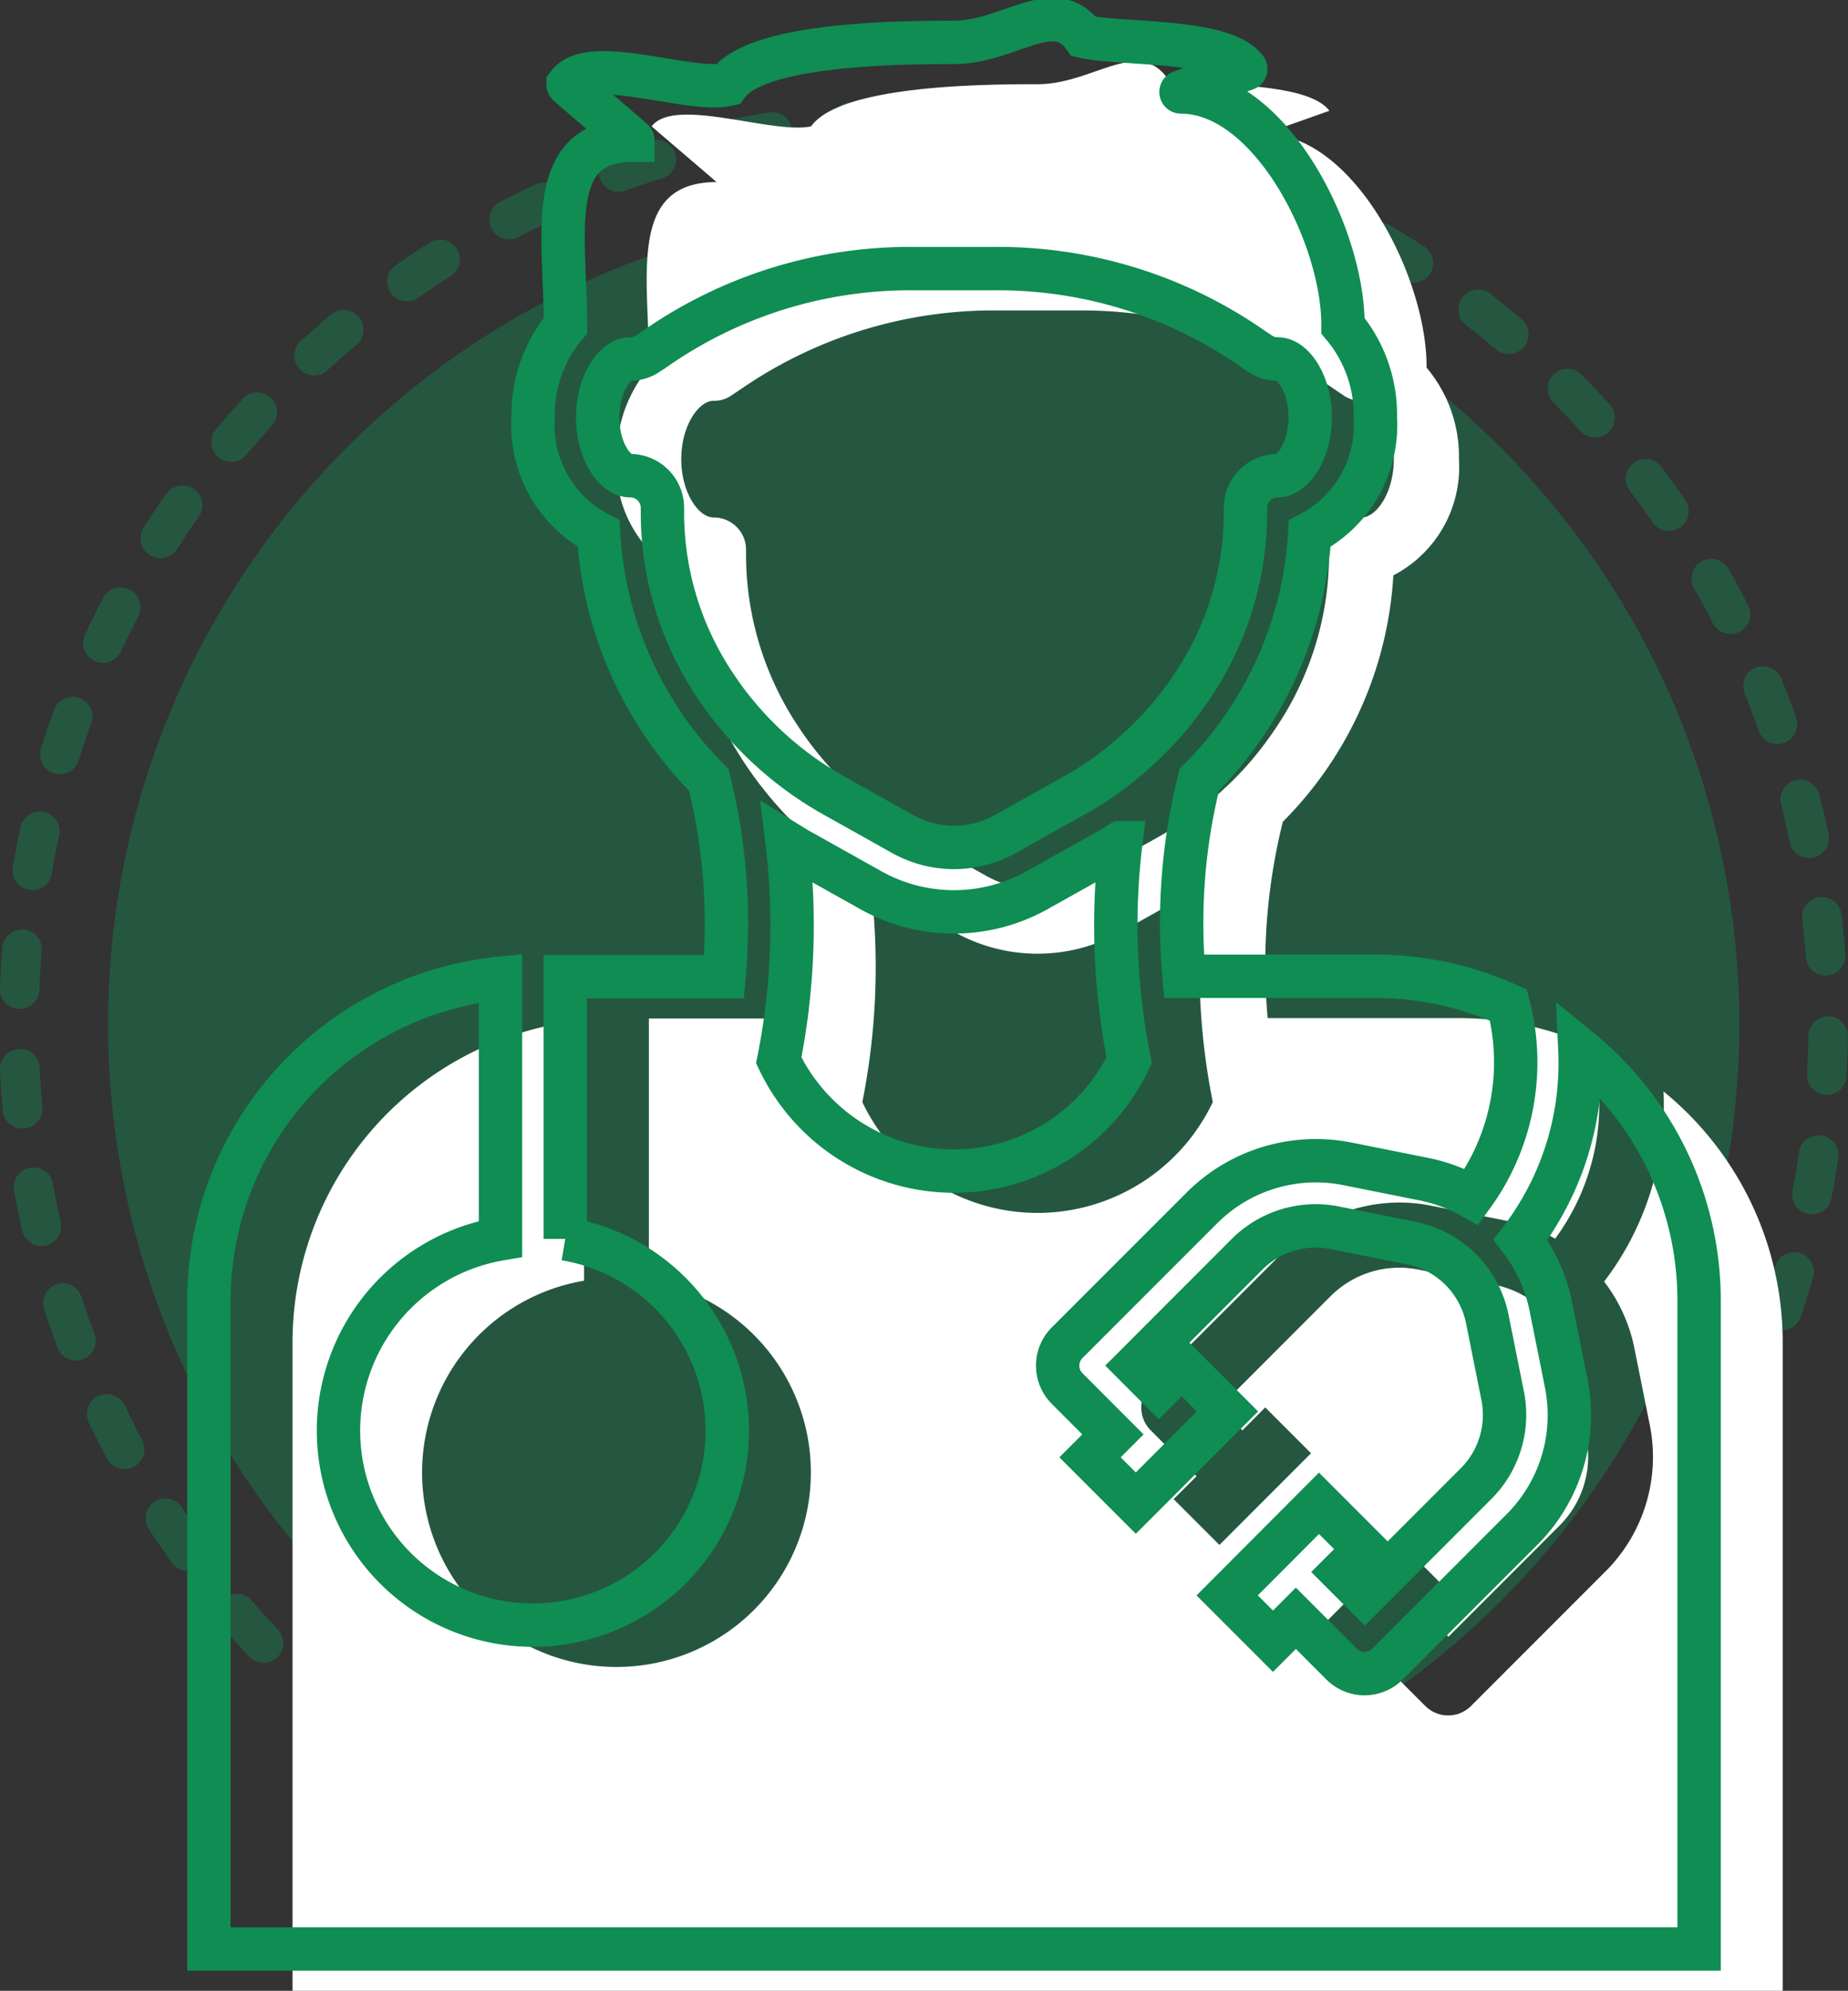 <svg xmlns="http://www.w3.org/2000/svg" width="42.618" height="45.886" viewBox="0 0 42.618 45.886"><rect x="0" y="0" width="42.618" height="45.886" fill="#333333" stroke="none"/><g transform="translate(11650.061 -2191.472)"><g transform="translate(-11650.061 2193.766)"><g transform="translate(0)"><path d="M16.473-5q.471,0,.938.02a.456.456,0,0,1,.436.475.456.456,0,0,1-.475.436q-.447-.019-.9-.019A.455.455,0,0,1,16.1-4.28a.455.455,0,0,1-.364.2q-.451.016-.9.051a.456.456,0,0,1-.49-.419.456.456,0,0,1,.419-.49q.465-.037.936-.054a.455.455,0,0,1,.388.191A.456.456,0,0,1,16.473-5Zm2.746.179a.46.46,0,0,1,.06,0q.467.061.927.143a.456.456,0,0,1,.37.528.456.456,0,0,1-.528.37q-.44-.078-.887-.137a.456.456,0,0,1-.393-.511A.456.456,0,0,1,19.219-4.821Zm-6.235.111a.456.456,0,0,1,.449.38.456.456,0,0,1-.374.525q-.444.075-.882.169a.456.456,0,0,1-.541-.35.456.456,0,0,1,.35-.541q.457-.1.921-.176A.459.459,0,0,1,12.984-4.709Zm8.934.427a.456.456,0,0,1,.119.016q.454.122.9.264a.456.456,0,0,1,.3.573.456.456,0,0,1-.573.3q-.427-.136-.861-.253a.456.456,0,0,1-.321-.559A.456.456,0,0,1,21.917-4.282Zm-11.611.209a.456.456,0,0,1,.435.321.456.456,0,0,1-.3.57q-.43.133-.851.284a.456.456,0,0,1-.583-.275.456.456,0,0,1,.275-.583q.441-.158.89-.3A.456.456,0,0,1,10.306-4.074Zm14.215.682a.454.454,0,0,1,.176.035q.433.181.857.381a.456.456,0,0,1,.218.607.456.456,0,0,1-.607.218q-.405-.191-.82-.365a.456.456,0,0,1-.245-.6A.456.456,0,0,1,24.521-3.391Zm-16.785.3a.456.456,0,0,1,.414.265.456.456,0,0,1-.223.605q-.408.188-.807.394a.456.456,0,0,1-.614-.2.456.456,0,0,1,.2-.614q.416-.215.843-.412A.454.454,0,0,1,7.736-3.088Zm19.247.925a.454.454,0,0,1,.23.062q.405.237.8.491a.456.456,0,0,1,.136.63.456.456,0,0,1-.63.136q-.377-.243-.765-.47a.456.456,0,0,1-.164-.624A.456.456,0,0,1,26.984-2.163ZM5.32-1.772a.456.456,0,0,1,.386.212.456.456,0,0,1-.141.629q-.38.241-.748.5a.456.456,0,0,1-.635-.113A.456.456,0,0,1,4.3-1.182q.384-.268.781-.519A.454.454,0,0,1,5.32-1.772ZM29.263-.621a.454.454,0,0,1,.279.1q.37.288.728.592a.456.456,0,0,1-.59.695q-.342-.291-.7-.566a.456.456,0,0,1-.08-.64A.455.455,0,0,1,29.263-.621ZM3.1-.149A.456.456,0,0,1,3.39.657q-.345.288-.676.591A.456.456,0,0,1,2.1.574q.346-.316.706-.617A.454.454,0,0,1,3.1-.149ZM31.32,1.206a.454.454,0,0,1,.324.136q.329.334.644.682a.456.456,0,1,1-.676.612q-.3-.333-.617-.653a.456.456,0,0,1,.324-.776ZM1.107,1.751a.456.456,0,0,1,.336.764q-.3.331-.593.674a.456.456,0,0,1-.7-.587q.3-.359.619-.7A.455.455,0,0,1,1.107,1.751ZM33.12,3.287a.455.455,0,0,1,.364.181q.283.374.549.76a.456.456,0,1,1-.751.518q-.255-.37-.526-.728a.456.456,0,0,1,.363-.731ZM-.617,3.895a.454.454,0,0,1,.261.083.456.456,0,0,1,.111.635q-.258.367-.5.746a.456.456,0,0,1-.63.139.456.456,0,0,1-.139-.63q.252-.4.522-.779A.455.455,0,0,1-.617,3.895Zm35.25,1.691a.456.456,0,0,1,.4.231q.231.407.445.826a.456.456,0,1,1-.812.414q-.2-.4-.426-.79a.456.456,0,0,1,.4-.681Zm-36.678.661a.454.454,0,0,1,.21.052.456.456,0,0,1,.194.615q-.207.4-.4.805a.456.456,0,0,1-.606.221.456.456,0,0,1-.221-.606q.2-.426.414-.842A.456.456,0,0,1-2.046,6.247ZM35.829,8.064a.456.456,0,0,1,.423.286q.175.434.331.878a.456.456,0,1,1-.86.3q-.15-.424-.317-.84a.456.456,0,0,1,.423-.627Zm-38.98.7A.455.455,0,0,1-3,8.794a.456.456,0,0,1,.274.584q-.152.421-.286.851a.456.456,0,0,1-.571.3.456.456,0,0,1-.3-.571q.14-.449.3-.889A.456.456,0,0,1-3.152,8.767Zm39.838,1.913a.456.456,0,0,1,.441.343q.116.453.212.914a.456.456,0,0,1-.893.186q-.092-.441-.2-.874a.456.456,0,0,1,.442-.569Zm-40.6.732a.458.458,0,0,1,.1.01.456.456,0,0,1,.349.542q-.1.437-.171.881a.456.456,0,0,1-.526.372.456.456,0,0,1-.372-.526q.08-.464.179-.921A.456.456,0,0,1-3.914,11.411Zm41.1,1.974a.456.456,0,0,1,.452.4q.055.464.09.934a.456.456,0,0,1-.909.067q-.033-.45-.086-.894a.456.456,0,0,1,.4-.506A.461.461,0,0,1,37.19,13.385Zm-41.509.748.038,0a.456.456,0,0,1,.417.492q-.037.446-.054.9a.456.456,0,0,1-.473.438.456.456,0,0,1-.438-.473q.018-.471.056-.936A.456.456,0,0,1-4.319,14.133Zm41.652,2h.006a.456.456,0,0,1,.45.462q-.006.471-.032.937a.456.456,0,0,1-.91-.051q.025-.446.031-.9A.456.456,0,0,1,37.333,16.133Zm-41.7.751a.456.456,0,0,1,.455.434q.022.451.063.9a.456.456,0,0,1-.412.5.456.456,0,0,1-.5-.412q-.043-.465-.066-.936a.456.456,0,0,1,.433-.477Zm41.482,1.992a.456.456,0,0,1,.452.521q-.067.466-.155.925a.456.456,0,1,1-.9-.17q.084-.439.148-.886A.456.456,0,0,1,37.118,18.877Zm-41.169.742a.456.456,0,0,1,.448.374q.081.443.18.879a.456.456,0,0,1-.343.546.456.456,0,0,1-.546-.343q-.1-.456-.188-.919a.456.456,0,0,1,.367-.53A.459.459,0,0,1-4.051,19.619Zm40.6,1.949a.456.456,0,0,1,.439.58q-.128.452-.276.9a.456.456,0,1,1-.865-.288q.141-.425.264-.858A.456.456,0,0,1,36.545,21.568Zm-39.926.719a.456.456,0,0,1,.434.316q.138.428.3.848a.456.456,0,0,1-.268.587.456.456,0,0,1-.587-.268q-.164-.439-.308-.886a.456.456,0,0,1,.294-.574A.456.456,0,0,1-3.381,22.287Zm39,1.872a.456.456,0,0,1,.418.638q-.187.431-.392.852a.456.456,0,0,1-.82-.4q.2-.4.375-.815A.456.456,0,0,1,35.62,24.159Zm-37.982.684a.456.456,0,0,1,.412.259q.194.406.4.8a.456.456,0,0,1-.188.617.456.456,0,0,1-.617-.188q-.22-.413-.423-.837a.456.456,0,0,1,.215-.608A.454.454,0,0,1-2.362,24.844ZM34.36,26.606a.456.456,0,0,1,.39.691q-.242.4-.5.793a.456.456,0,0,1-.76-.5q.248-.374.48-.759A.456.456,0,0,1,34.36,26.606Zm-35.375.637a.455.455,0,0,1,.382.207q.245.376.507.741a.456.456,0,0,1-.105.636.456.456,0,0,1-.636-.105q-.273-.381-.529-.774a.456.456,0,0,1,.133-.631A.454.454,0,0,1-1.015,27.243Zm33.8,1.622a.456.456,0,0,1,.356.74q-.293.367-.6.72a.456.456,0,0,1-.687-.6q.3-.338.575-.689A.455.455,0,0,1,32.788,28.865ZM.637,29.444a.455.455,0,0,1,.346.159q.293.341.6.668a.456.456,0,0,1-.665.624Q.6,30.553.291,30.2a.456.456,0,0,1,.346-.753Zm30.3,1.454a.456.456,0,0,1,.316.784q-.338.325-.69.635a.456.456,0,1,1-.6-.684q.337-.3.661-.608A.454.454,0,0,1,30.934,30.9ZM2.563,31.41a.454.454,0,0,1,.3.116q.334.3.682.584a.456.456,0,1,1-.578.705q-.363-.3-.712-.61a.456.456,0,0,1,.3-.8ZM28.83,32.672a.456.456,0,0,1,.271.823q-.377.278-.767.539a.456.456,0,0,1-.508-.757q.373-.25.734-.516A.454.454,0,0,1,28.83,32.672Zm-24.1.435a.454.454,0,0,1,.257.079q.371.253.753.49a.456.456,0,1,1-.48.775q-.4-.247-.786-.511a.456.456,0,0,1,.257-.833Zm21.782,1.047a.456.456,0,0,1,.22.855q-.41.226-.832.434a.456.456,0,1,1-.4-.818q.4-.2.8-.415A.454.454,0,0,1,26.512,34.154ZM7.1,34.5a.454.454,0,0,1,.2.049q.4.2.81.386a.456.456,0,0,1-.374.832q-.428-.193-.847-.4A.456.456,0,0,1,7.1,34.5Zm16.919.813a.456.456,0,0,1,.165.881q-.436.169-.882.32a.456.456,0,1,1-.292-.864q.426-.144.844-.306A.455.455,0,0,1,24.018,35.318Zm-14.385.259a.455.455,0,0,1,.149.025q.423.147.854.275a.456.456,0,0,1-.26.874q-.451-.134-.893-.288a.456.456,0,0,1,.149-.887Zm11.76.564a.456.456,0,0,1,.107.9q-.455.11-.917.2a.456.456,0,0,1-.175-.895q.442-.086.877-.192A.457.457,0,0,1,21.393,36.141Zm-9.106.163a.458.458,0,0,1,.091.009q.438.089.883.16a.456.456,0,1,1-.142.9q-.465-.073-.923-.167a.456.456,0,0,1,.091-.9Zm6.395.3a.456.456,0,0,1,.047.909q-.464.049-.934.078a.456.456,0,1,1-.056-.91q.45-.028.895-.074Zm-3.668.065h.032q.446.031.9.042a.456.456,0,0,1-.023.912q-.471-.012-.937-.044a.456.456,0,0,1,.031-.911Z" transform="translate(4.829 5)" fill="#0f8d53" opacity="0.4"/><circle cx="18.81" cy="18.81" r="18.81" transform="translate(2.492 2.507)" fill="#0f8d53" opacity="0.4"/></g></g><path d="M9,32.005V46.947H43.366V32.005a7.454,7.454,0,0,0-2.749-5.788A6.705,6.705,0,0,1,39.248,30.6a3.731,3.731,0,0,1,.7,1.546l.353,1.761a3.729,3.729,0,0,1-1.022,3.374l-3.1,3.1a.747.747,0,0,1-1.056,0l-1.056-1.056-.528.528-1.056-1.056L34.6,36.674l1.056,1.056-.528.528.528.529,2.567-2.567a2.241,2.241,0,0,0,.613-2.025l-.353-1.761a2.237,2.237,0,0,0-1.758-1.759l-1.761-.352a2.241,2.241,0,0,0-2.024.613L30.377,33.5l.528.529.528-.529,1.056,1.056-2.113,2.114-1.056-1.056.528-.528-1.056-1.057a.747.747,0,0,1,0-1.056l3.1-3.1a3.718,3.718,0,0,1,3.374-1.021l1.761.352a3.762,3.762,0,0,1,1.092.406,5.23,5.23,0,0,0,.849-4.42,7.437,7.437,0,0,0-3.068-.664H31.488A13.618,13.618,0,0,1,31.839,20a8.761,8.761,0,0,0,2.548-5.678A2.816,2.816,0,0,0,35.9,11.647a3.187,3.187,0,0,0-.747-2.114V9.5c0-2.047-1.674-5.356-3.735-5.356-.007,0,1.5-.531,1.494-.531-.523-.695-2.854-.553-3.735-.747-.68-.949-1.726.135-2.988.135s-4.55.022-5.23.971c-.882.194-3.153-.695-3.676,0,0,.007,1.494,1.278,1.494,1.285-2.062,0-1.554,2.2-1.554,4.243v.03a3.187,3.187,0,0,0-.747,2.114,2.816,2.816,0,0,0,1.509,2.675A8.761,8.761,0,0,0,20.528,20a13.618,13.618,0,0,1,.351,4.535H17.218v6.044a4.483,4.483,0,1,1-1.494,0V24.571A7.471,7.471,0,0,0,9,32.005Zm17.183-2.988a4.478,4.478,0,0,1-4.042-2.554h0a15.893,15.893,0,0,0,.194-5.013c.12.075.239.149.366.217l1.576.882a3.927,3.927,0,0,0,3.81,0l1.576-.882c.127-.067.247-.142.366-.217a15.893,15.893,0,0,0,.194,5.013h0A4.478,4.478,0,0,1,26.183,29.017ZM20.707,17.87a7.143,7.143,0,0,1-1.248-4v-.142a.743.743,0,0,0-.747-.74c-.351,0-.747-.575-.747-1.345s.4-1.345.747-1.345a.705.705,0,0,0,.426-.134l.2-.134a10.266,10.266,0,0,1,5.85-1.815h1.987a10.266,10.266,0,0,1,5.85,1.815l.2.134a.705.705,0,0,0,.426.134c.351,0,.747.575.747,1.345s-.4,1.345-.747,1.345a.743.743,0,0,0-.747.74v.142a7.143,7.143,0,0,1-1.248,4,7.519,7.519,0,0,1-1.218,1.412.007.007,0,0,0-.007.007,7.546,7.546,0,0,1-1.5,1.083l-1.576.882a2.425,2.425,0,0,1-2.346,0l-1.576-.882a7.989,7.989,0,0,1-2.727-2.5Z" transform="translate(-11652.315 2190.412)" fill="#fff"/><path d="M9,32.005V46.947H43.366V32.005a7.454,7.454,0,0,0-2.749-5.788A6.705,6.705,0,0,1,39.248,30.6a3.731,3.731,0,0,1,.7,1.546l.353,1.761a3.729,3.729,0,0,1-1.022,3.374l-3.1,3.1a.747.747,0,0,1-1.056,0l-1.056-1.056-.528.528-1.056-1.056L34.6,36.674l1.056,1.056-.528.528.528.529,2.567-2.567a2.241,2.241,0,0,0,.613-2.025l-.353-1.761a2.237,2.237,0,0,0-1.758-1.759l-1.761-.352a2.241,2.241,0,0,0-2.024.613L30.377,33.5l.528.529.528-.529,1.056,1.056-2.113,2.114-1.056-1.056.528-.528-1.056-1.057a.747.747,0,0,1,0-1.056l3.1-3.1a3.718,3.718,0,0,1,3.374-1.021l1.761.352a3.762,3.762,0,0,1,1.092.406,5.23,5.23,0,0,0,.849-4.42,7.437,7.437,0,0,0-3.068-.664H31.488A13.618,13.618,0,0,1,31.839,20a8.761,8.761,0,0,0,2.548-5.678A2.816,2.816,0,0,0,35.9,11.647a3.187,3.187,0,0,0-.747-2.114V9.5c0-2.047-1.674-5.356-3.735-5.356-.007,0,1.5-.531,1.494-.531-.523-.695-2.854-.553-3.735-.747-.68-.949-1.726.135-2.988.135s-4.55.022-5.23.971c-.882.194-3.153-.695-3.676,0,0,.007,1.494,1.278,1.494,1.285-2.062,0-1.554,2.2-1.554,4.243v.03a3.187,3.187,0,0,0-.747,2.114,2.816,2.816,0,0,0,1.509,2.675A8.761,8.761,0,0,0,20.528,20a13.618,13.618,0,0,1,.351,4.535H17.218v6.044a4.483,4.483,0,1,1-1.494,0V24.571A7.471,7.471,0,0,0,9,32.005Zm17.183-2.988a4.478,4.478,0,0,1-4.042-2.554h0a15.893,15.893,0,0,0,.194-5.013c.12.075.239.149.366.217l1.576.882a3.927,3.927,0,0,0,3.81,0l1.576-.882c.127-.067.247-.142.366-.217a15.893,15.893,0,0,0,.194,5.013h0A4.478,4.478,0,0,1,26.183,29.017ZM20.707,17.87a7.143,7.143,0,0,1-1.248-4v-.142a.743.743,0,0,0-.747-.74c-.351,0-.747-.575-.747-1.345s.4-1.345.747-1.345a.705.705,0,0,0,.426-.134l.2-.134a10.266,10.266,0,0,1,5.85-1.815h1.987a10.266,10.266,0,0,1,5.85,1.815l.2.134a.705.705,0,0,0,.426.134c.351,0,.747.575.747,1.345s-.4,1.345-.747,1.345a.743.743,0,0,0-.747.74v.142a7.143,7.143,0,0,1-1.248,4,7.519,7.519,0,0,1-1.218,1.412.007.007,0,0,0-.007.007,7.546,7.546,0,0,1-1.5,1.083l-1.576.882a2.425,2.425,0,0,1-2.346,0l-1.576-.882a7.989,7.989,0,0,1-2.727-2.5Z" transform="translate(-11654.243 2189.448)" fill="none" stroke="#0f8d53" stroke-width="1"/></g></svg>